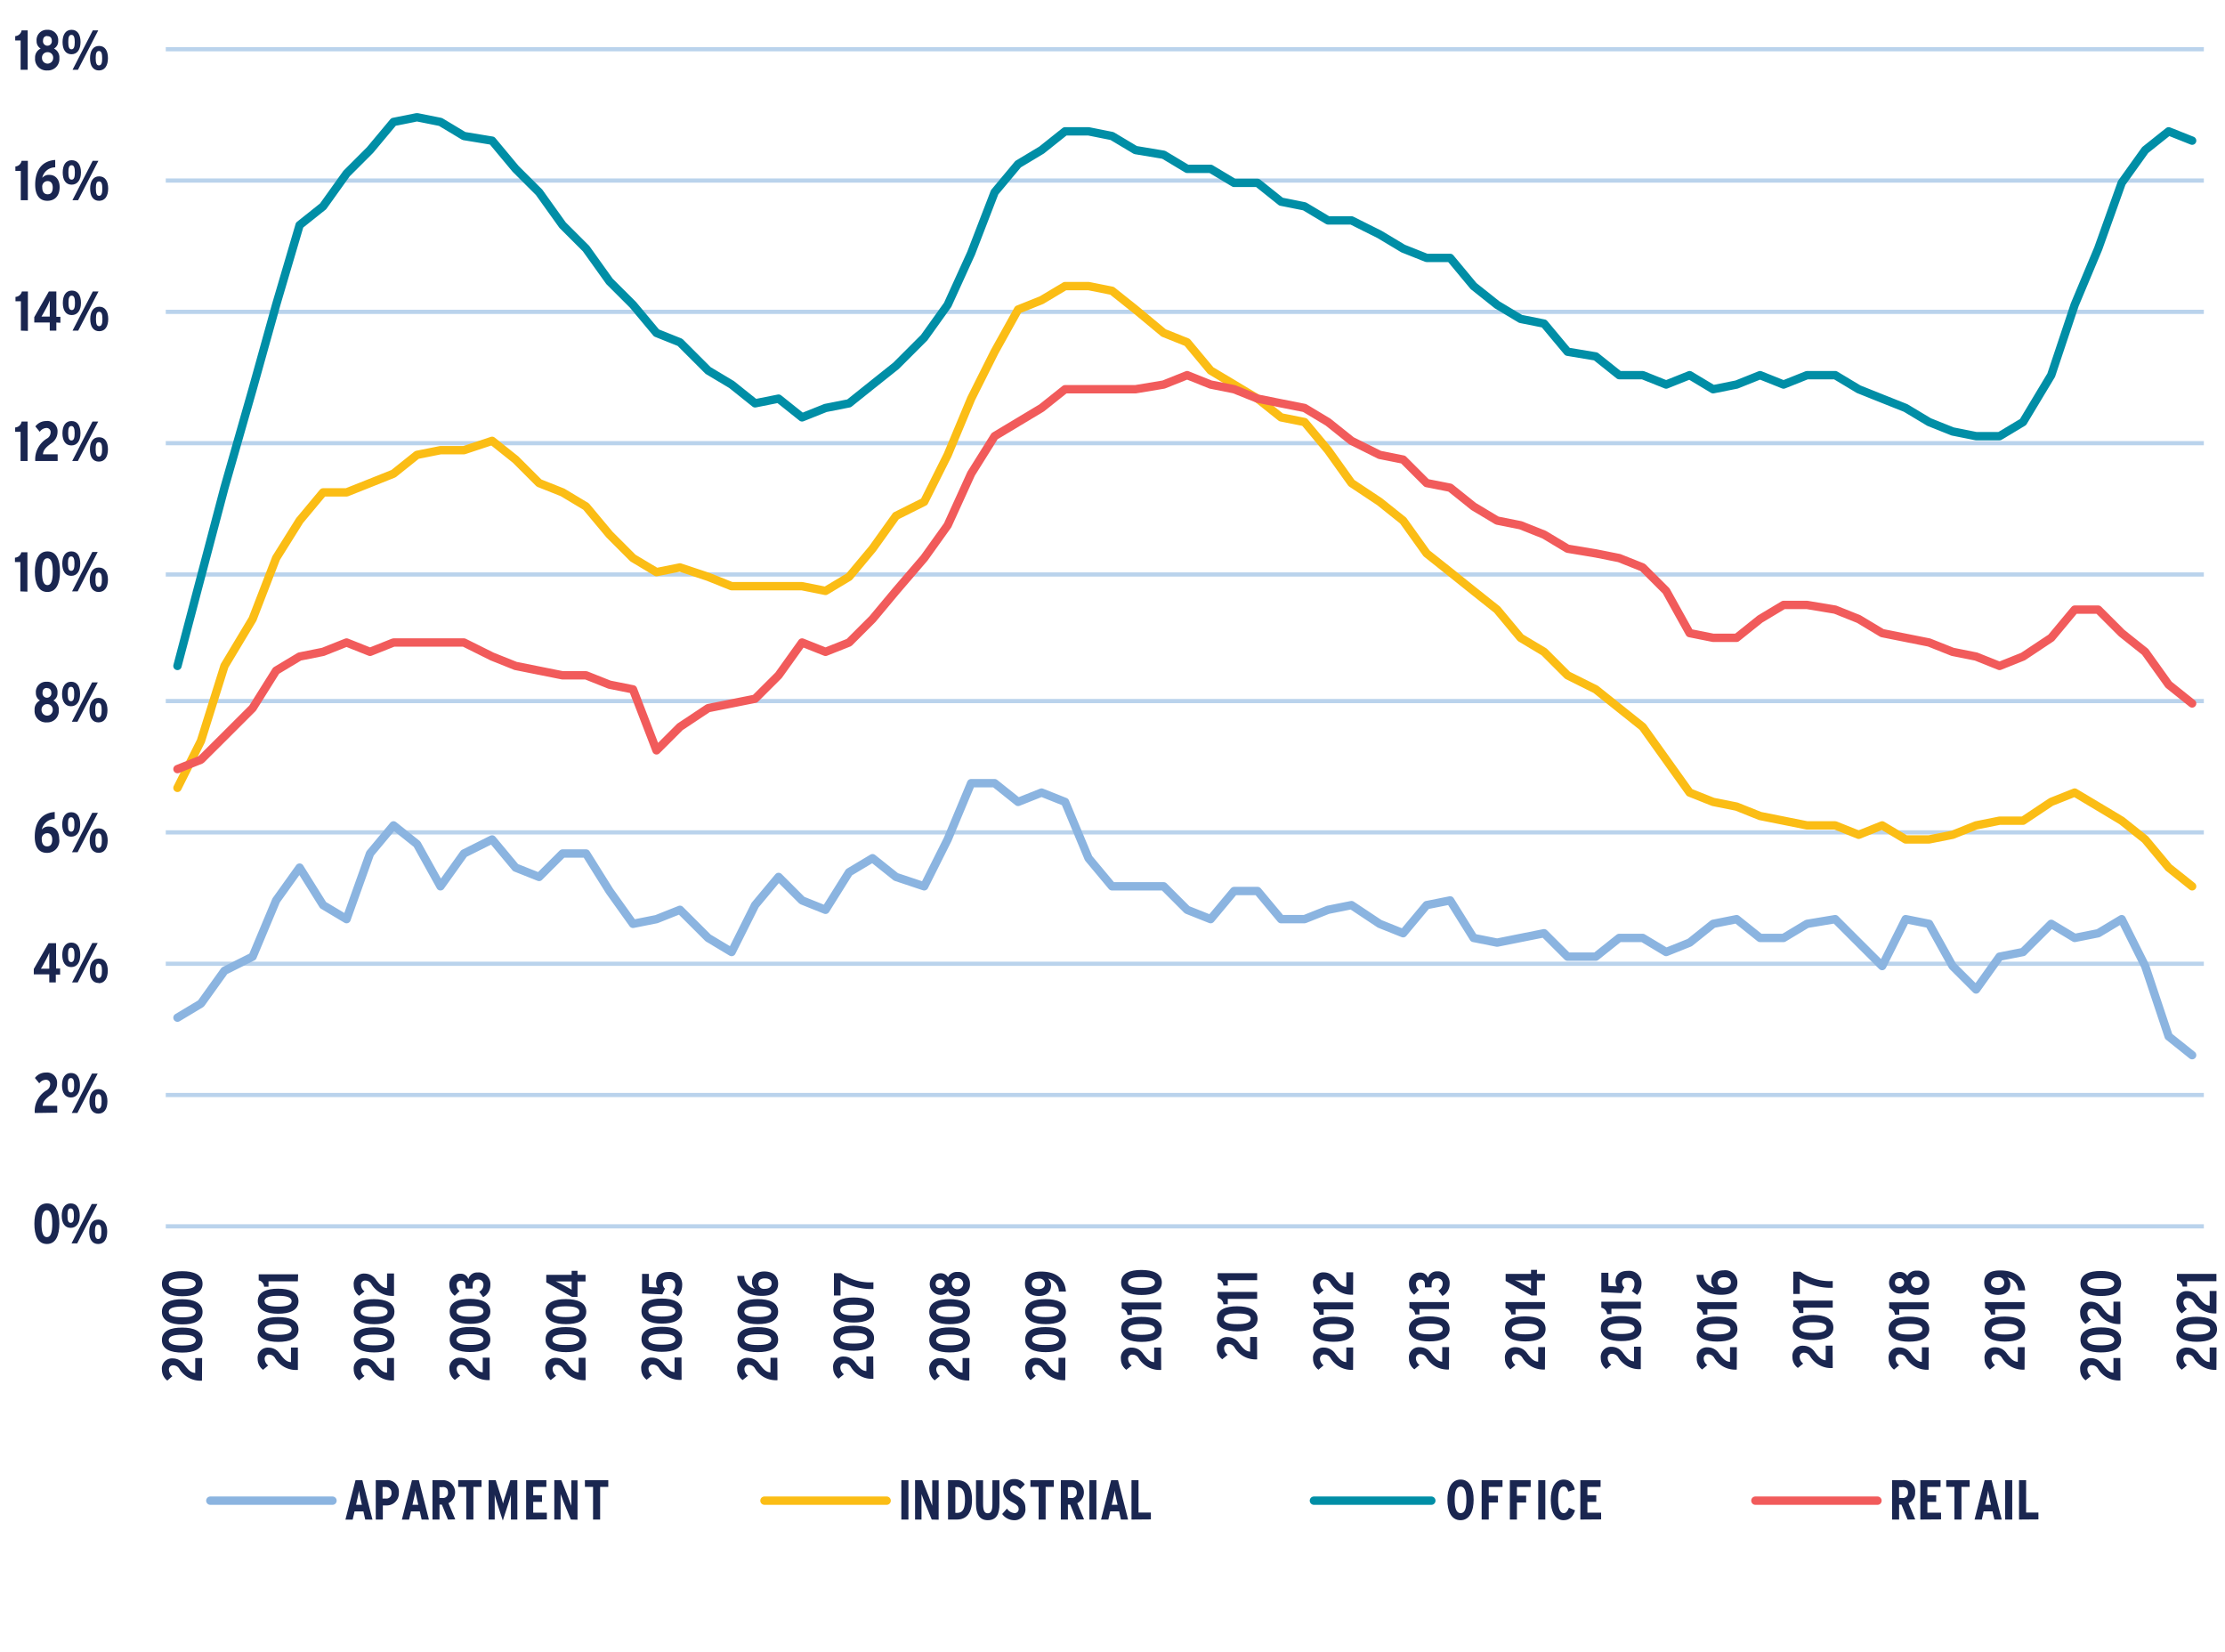 <?xml version="1.0" encoding="UTF-8"?>
<svg xmlns="http://www.w3.org/2000/svg" xmlns:xlink="http://www.w3.org/1999/xlink" id="Layer_1" data-name="Layer 1" viewBox="0 0 412.24 306">
  <defs>
    <style>.cls-1,.cls-10,.cls-2,.cls-3,.cls-5,.cls-7,.cls-8,.cls-9{fill:none;}.cls-1{clip-rule:evenodd;}.cls-2{fill-rule:evenodd;}.cls-4{clip-path:url(#clip-path);}.cls-5{stroke:#bad3ec;stroke-width:0.78px;}.cls-10,.cls-5,.cls-7,.cls-8,.cls-9{stroke-linejoin:round;}.cls-6{clip-path:url(#clip-path-3);}.cls-7{stroke:#8bb4e0;}.cls-10,.cls-7,.cls-8,.cls-9{stroke-linecap:round;stroke-width:1.55px;}.cls-8{stroke:#fbbd15;}.cls-9{stroke:#008ea6;}.cls-10{stroke:#f15b5b;}.cls-11{clip-path:url(#clip-path-8);}.cls-12{fill:#1a2650;}.cls-13{clip-path:url(#clip-path-27);}.cls-14{clip-path:url(#clip-path-28);}.cls-15{clip-path:url(#clip-path-29);}.cls-16{clip-path:url(#clip-path-30);}.cls-17{clip-path:url(#clip-path-31);}.cls-18{clip-path:url(#clip-path-32);}.cls-19{clip-path:url(#clip-path-33);}.cls-20{clip-path:url(#clip-path-34);}.cls-21{clip-path:url(#clip-path-35);}.cls-22{clip-path:url(#clip-path-36);}.cls-23{clip-path:url(#clip-path-37);}.cls-24{clip-path:url(#clip-path-38);}.cls-25{clip-path:url(#clip-path-39);}.cls-26{clip-path:url(#clip-path-40);}.cls-27{clip-path:url(#clip-path-41);}.cls-28{clip-path:url(#clip-path-42);}.cls-29{clip-path:url(#clip-path-43);}.cls-30{clip-path:url(#clip-path-44);}.cls-31{clip-path:url(#clip-path-45);}.cls-32{clip-path:url(#clip-path-46);}.cls-33{clip-path:url(#clip-path-47);}.cls-34{clip-path:url(#clip-path-48);}.cls-35{clip-path:url(#clip-path-49);}.cls-36{clip-path:url(#clip-path-50);}.cls-37{clip-path:url(#clip-path-51);}.cls-38{clip-path:url(#clip-path-52);}.cls-39{clip-path:url(#clip-path-53);}.cls-40{clip-path:url(#clip-path-54);}.cls-41{clip-path:url(#clip-path-55);}.cls-42{clip-path:url(#clip-path-56);}.cls-43{clip-path:url(#clip-path-57);}.cls-44{clip-path:url(#clip-path-58);}.cls-45{clip-path:url(#clip-path-59);}.cls-46{clip-path:url(#clip-path-60);}.cls-47{clip-path:url(#clip-path-61);}.cls-48{clip-path:url(#clip-path-62);}.cls-49{clip-path:url(#clip-path-63);}.cls-50{clip-path:url(#clip-path-64);}.cls-51{clip-path:url(#clip-path-65);}.cls-52{clip-path:url(#clip-path-66);}.cls-53{clip-path:url(#clip-path-67);}.cls-54{clip-path:url(#clip-path-68);}.cls-55{clip-path:url(#clip-path-69);}.cls-56{clip-path:url(#clip-path-70);}</style>
    <clipPath id="clip-path">
      <polygon class="cls-1" points="0.69 296.26 412.24 296.26 412.24 0 0.69 0 0.69 296.26 0.69 296.26"></polygon>
    </clipPath>
    <clipPath id="clip-path-3">
      <polygon class="cls-1" points="30.27 227.62 408.76 227.62 408.76 8.69 30.27 8.69 30.27 227.62 30.27 227.62"></polygon>
    </clipPath>
    <clipPath id="clip-path-8">
      <rect class="cls-3" x="0.69" width="411.55" height="296.26"></rect>
    </clipPath>
    <clipPath id="clip-path-27">
      <polygon class="cls-1" points="25.92 296.26 40.72 296.26 40.72 168.55 25.92 168.55 25.92 296.26 25.92 296.26"></polygon>
    </clipPath>
    <clipPath id="clip-path-28">
      <rect class="cls-3" x="25.92" y="168.55" width="14.79" height="127.71"></rect>
    </clipPath>
    <clipPath id="clip-path-29">
      <polygon class="cls-1" points="43.33 296.26 58.12 296.26 58.12 174.63 43.33 174.63 43.33 296.26 43.33 296.26"></polygon>
    </clipPath>
    <clipPath id="clip-path-30">
      <rect class="cls-3" x="43.32" y="174.63" width="14.79" height="121.63"></rect>
    </clipPath>
    <clipPath id="clip-path-31">
      <polygon class="cls-1" points="61.6 296.26 76.39 296.26 76.39 168.55 61.6 168.55 61.6 296.26 61.6 296.26"></polygon>
    </clipPath>
    <clipPath id="clip-path-32">
      <rect class="cls-3" x="61.6" y="168.55" width="14.79" height="127.71"></rect>
    </clipPath>
    <clipPath id="clip-path-33">
      <polygon class="cls-1" points="79 296.26 93.79 296.26 93.79 168.55 79 168.55 79 296.26 79 296.26"></polygon>
    </clipPath>
    <clipPath id="clip-path-34">
      <rect class="cls-3" x="79" y="168.55" width="14.79" height="127.71"></rect>
    </clipPath>
    <clipPath id="clip-path-35">
      <polygon class="cls-1" points="96.4 296.26 111.19 296.26 111.19 168.55 96.4 168.55 96.4 296.26 96.4 296.26"></polygon>
    </clipPath>
    <clipPath id="clip-path-36">
      <rect class="cls-3" x="96.4" y="168.55" width="14.79" height="127.71"></rect>
    </clipPath>
    <clipPath id="clip-path-37">
      <polygon class="cls-1" points="114.67 296.26 129.46 296.26 129.46 169.41 114.67 169.41 114.67 296.26 114.67 296.26"></polygon>
    </clipPath>
    <clipPath id="clip-path-38">
      <rect class="cls-3" x="114.67" y="169.41" width="14.79" height="126.84"></rect>
    </clipPath>
    <clipPath id="clip-path-39">
      <polygon class="cls-1" points="132.07 296.26 146.86 296.26 146.86 168.55 132.07 168.55 132.07 296.26 132.07 296.26"></polygon>
    </clipPath>
    <clipPath id="clip-path-40">
      <rect class="cls-3" x="132.07" y="168.55" width="14.79" height="127.71"></rect>
    </clipPath>
    <clipPath id="clip-path-41">
      <polygon class="cls-1" points="150.34 296.26 165.14 296.26 165.14 170.28 150.34 170.28 150.34 296.26 150.34 296.26"></polygon>
    </clipPath>
    <clipPath id="clip-path-42">
      <rect class="cls-3" x="150.34" y="170.28" width="14.79" height="125.97"></rect>
    </clipPath>
    <clipPath id="clip-path-43">
      <polygon class="cls-1" points="167.75 296.26 182.54 296.26 182.54 168.55 167.75 168.55 167.75 296.26 167.75 296.26"></polygon>
    </clipPath>
    <clipPath id="clip-path-44">
      <rect class="cls-3" x="167.75" y="168.55" width="14.79" height="127.71"></rect>
    </clipPath>
    <clipPath id="clip-path-45">
      <polygon class="cls-1" points="186.02 296.26 200.81 296.26 200.81 168.55 186.02 168.55 186.02 296.26 186.02 296.26"></polygon>
    </clipPath>
    <clipPath id="clip-path-46">
      <rect class="cls-3" x="186.02" y="168.55" width="14.79" height="127.71"></rect>
    </clipPath>
    <clipPath id="clip-path-47">
      <polygon class="cls-1" points="203.42 296.26 218.21 296.26 218.21 174.63 203.42 174.63 203.42 296.26 203.42 296.26"></polygon>
    </clipPath>
    <clipPath id="clip-path-48">
      <rect class="cls-3" x="203.42" y="174.63" width="14.79" height="121.63"></rect>
    </clipPath>
    <clipPath id="clip-path-49">
      <polygon class="cls-1" points="220.82 296.26 235.61 296.26 235.61 181.58 220.82 181.58 220.82 296.26 220.82 296.26"></polygon>
    </clipPath>
    <clipPath id="clip-path-50">
      <rect class="cls-3" x="220.82" y="181.58" width="14.79" height="114.68"></rect>
    </clipPath>
    <clipPath id="clip-path-51">
      <polygon class="cls-1" points="239.09 296.26 253.88 296.26 253.88 175.5 239.09 175.5 239.09 296.26 239.09 296.26"></polygon>
    </clipPath>
    <clipPath id="clip-path-52">
      <rect class="cls-3" x="239.09" y="175.5" width="14.79" height="120.76"></rect>
    </clipPath>
    <clipPath id="clip-path-53">
      <polygon class="cls-1" points="256.49 296.26 271.29 296.26 271.29 175.5 256.49 175.5 256.49 296.26 256.49 296.26"></polygon>
    </clipPath>
    <clipPath id="clip-path-54">
      <rect class="cls-3" x="256.49" y="175.5" width="14.79" height="120.76"></rect>
    </clipPath>
    <clipPath id="clip-path-55">
      <polygon class="cls-1" points="274.76 296.26 289.56 296.26 289.56 175.5 274.76 175.5 274.76 296.26 274.76 296.26"></polygon>
    </clipPath>
    <clipPath id="clip-path-56">
      <rect class="cls-3" x="274.77" y="175.5" width="14.79" height="120.76"></rect>
    </clipPath>
    <clipPath id="clip-path-57">
      <polygon class="cls-1" points="292.17 296.26 306.96 296.26 306.96 175.5 292.17 175.5 292.17 296.26 292.17 296.26"></polygon>
    </clipPath>
    <clipPath id="clip-path-58">
      <rect class="cls-3" x="292.17" y="175.5" width="14.79" height="120.76"></rect>
    </clipPath>
    <clipPath id="clip-path-59">
      <polygon class="cls-1" points="310.44 296.26 325.23 296.26 325.23 175.5 310.44 175.5 310.44 296.26 310.44 296.26"></polygon>
    </clipPath>
    <clipPath id="clip-path-60">
      <rect class="cls-3" x="310.44" y="175.5" width="14.79" height="120.76"></rect>
    </clipPath>
    <clipPath id="clip-path-61">
      <polygon class="cls-1" points="327.84 296.26 342.63 296.26 342.63 177.23 327.84 177.23 327.84 296.26 327.84 296.26"></polygon>
    </clipPath>
    <clipPath id="clip-path-62">
      <rect class="cls-3" x="327.84" y="177.23" width="14.79" height="119.02"></rect>
    </clipPath>
    <clipPath id="clip-path-63">
      <polygon class="cls-1" points="345.24 296.26 360.03 296.26 360.03 175.5 345.24 175.5 345.24 296.26 345.24 296.26"></polygon>
    </clipPath>
    <clipPath id="clip-path-64">
      <rect class="cls-3" x="345.24" y="175.5" width="14.79" height="120.76"></rect>
    </clipPath>
    <clipPath id="clip-path-65">
      <polygon class="cls-1" points="363.51 296.26 378.3 296.26 378.3 175.5 363.51 175.5 363.51 296.26 363.51 296.26"></polygon>
    </clipPath>
    <clipPath id="clip-path-66">
      <rect class="cls-3" x="363.51" y="175.5" width="14.79" height="120.76"></rect>
    </clipPath>
    <clipPath id="clip-path-67">
      <polygon class="cls-1" points="380.91 296.26 395.71 296.26 395.71 168.55 380.91 168.55 380.91 296.26 380.91 296.26"></polygon>
    </clipPath>
    <clipPath id="clip-path-68">
      <rect class="cls-3" x="380.91" y="168.55" width="14.79" height="127.71"></rect>
    </clipPath>
    <clipPath id="clip-path-69">
      <polygon class="cls-1" points="399.19 296.26 412.24 296.26 412.24 175.5 399.19 175.5 399.19 296.26 399.19 296.26"></polygon>
    </clipPath>
    <clipPath id="clip-path-70">
      <rect class="cls-3" x="399.19" y="175.5" width="13.05" height="120.76"></rect>
    </clipPath>
  </defs>
  <g class="cls-4">
    <path class="cls-5" d="M30.71,202.86H408.32M30.71,178.54H408.32M30.71,154.21H408.32M30.71,129.88H408.32M30.71,106.43H408.32M30.71,82.1H408.32M30.71,57.77H408.32M30.71,33.45H408.32M30.71,9.12H408.32"></path>
  </g>
  <g class="cls-4">
    <line class="cls-5" x1="30.71" y1="227.19" x2="408.32" y2="227.19"></line>
  </g>
  <g class="cls-6">
    <polyline class="cls-7" points="32.88 188.53 37.23 185.92 41.59 179.84 46.8 177.23 51.16 166.81 55.51 160.73 59.86 167.68 64.21 170.28 68.56 158.12 72.91 152.91 77.26 156.38 81.61 164.2 85.96 158.12 91.18 155.51 95.53 160.73 99.88 162.46 104.23 158.12 108.58 158.12 112.93 165.07 117.28 171.15 121.63 170.28 125.98 168.55 131.2 173.76 135.55 176.37 139.9 167.68 144.25 162.46 148.6 166.81 152.95 168.55 157.31 161.59 161.66 158.99 166.01 162.46 171.23 164.2 175.58 155.51 179.93 145.09 184.28 145.09 188.63 148.56 192.98 146.83 197.33 148.56 201.68 158.99 206.03 164.2 210.38 164.2 215.6 164.2 219.95 168.55 224.3 170.28 228.65 165.07 233 165.07 237.35 170.28 241.7 170.28 246.05 168.55 250.4 167.68 255.62 171.15 259.97 172.89 264.32 167.68 268.68 166.81 273.02 173.76 277.38 174.63 281.73 173.76 286.08 172.89 290.43 177.23 295.65 177.23 300 173.76 304.35 173.76 308.7 176.37 313.05 174.63 317.4 171.15 321.75 170.28 326.1 173.76 330.45 173.76 334.8 171.15 340.02 170.28 344.37 174.63 348.72 178.97 353.07 170.28 357.42 171.15 361.77 178.97 366.12 183.31 370.47 177.23 374.82 176.37 380.04 171.15 384.39 173.76 388.75 172.89 393.1 170.28 397.45 178.97 401.8 192 406.15 195.48"></polyline>
  </g>
  <g class="cls-6">
    <polyline class="cls-8" points="32.88 145.96 37.23 137.27 41.59 123.37 46.8 114.68 51.16 103.39 55.51 96.44 59.86 91.22 64.21 91.22 68.56 89.49 72.91 87.75 77.26 84.27 81.61 83.4 85.96 83.4 91.18 81.67 95.53 85.14 99.88 89.49 104.23 91.22 108.58 93.83 112.93 99.04 117.28 103.39 121.63 105.99 125.98 105.12 131.2 106.86 135.55 108.6 139.9 108.6 144.25 108.6 148.6 108.6 152.95 109.47 157.31 106.86 161.66 101.65 166.01 95.57 171.23 92.96 175.58 84.27 179.93 73.85 184.28 65.16 188.63 57.34 192.98 55.6 197.33 53 201.68 53 206.03 53.87 210.38 57.34 215.6 61.68 219.95 63.42 224.3 68.64 228.65 71.24 233 73.85 237.35 77.32 241.7 78.19 246.05 83.4 250.4 89.49 255.62 92.96 259.97 96.44 264.32 102.52 268.68 105.99 273.02 109.47 277.38 112.94 281.73 118.16 286.08 120.76 290.43 125.11 295.65 127.71 300 131.19 304.35 134.66 308.7 140.74 313.05 146.83 317.4 148.56 321.75 149.43 326.1 151.17 330.45 152.04 334.8 152.91 340.02 152.91 344.37 154.65 348.72 152.91 353.07 155.51 357.42 155.51 361.77 154.65 366.12 152.91 370.47 152.04 374.82 152.04 380.04 148.56 384.39 146.83 388.75 149.43 393.1 152.04 397.45 155.51 401.8 160.73 406.15 164.2"></polyline>
  </g>
  <g class="cls-6">
    <polyline class="cls-9" points="32.88 123.37 37.23 106.86 41.59 90.35 46.8 72.11 51.16 56.47 55.51 41.7 59.86 38.23 64.21 32.15 68.56 27.8 72.91 22.59 77.26 21.72 81.61 22.59 85.96 25.2 91.18 26.06 95.53 31.28 99.88 35.62 104.23 41.7 108.58 46.05 112.93 52.13 117.28 56.47 121.63 61.68 125.98 63.42 131.2 68.64 135.55 71.24 139.9 74.72 144.25 73.85 148.6 77.32 152.95 75.58 157.31 74.72 161.66 71.24 166.01 67.77 171.23 62.55 175.58 56.47 179.93 46.91 184.28 35.62 188.63 30.41 192.98 27.8 197.33 24.33 201.68 24.33 206.03 25.2 210.38 27.8 215.6 28.67 219.95 31.28 224.3 31.28 228.65 33.88 233 33.88 237.35 37.36 241.7 38.23 246.05 40.83 250.4 40.83 255.62 43.44 259.97 46.05 264.32 47.78 268.68 47.78 273.02 53 277.38 56.47 281.73 59.08 286.08 59.95 290.43 65.16 295.65 66.03 300 69.5 304.35 69.5 308.7 71.24 313.05 69.5 317.4 72.11 321.75 71.24 326.1 69.5 330.45 71.24 334.8 69.5 340.02 69.5 344.37 72.11 348.72 73.85 353.07 75.58 357.42 78.19 361.77 79.93 366.12 80.8 370.47 80.8 374.82 78.19 380.04 69.5 384.39 56.47 388.75 46.05 393.1 33.88 397.45 27.8 401.8 24.33 406.15 26.06"></polyline>
  </g>
  <g class="cls-6">
    <polyline class="cls-10" points="32.88 142.48 37.23 140.74 41.59 136.4 46.8 131.19 51.16 124.24 55.51 121.63 59.86 120.76 64.21 119.03 68.56 120.76 72.91 119.03 77.26 119.03 81.61 119.03 85.96 119.03 91.18 121.63 95.53 123.37 99.88 124.24 104.23 125.11 108.58 125.11 112.93 126.84 117.28 127.71 121.63 139.01 125.98 134.66 131.2 131.19 135.55 130.32 139.9 129.45 144.25 125.11 148.6 119.03 152.95 120.76 157.31 119.03 161.66 114.68 166.01 109.47 171.23 103.39 175.58 97.31 179.93 87.75 184.28 80.8 188.63 78.19 192.98 75.58 197.33 72.11 201.68 72.11 206.03 72.11 210.38 72.11 215.6 71.24 219.95 69.5 224.3 71.24 228.65 72.11 233 73.85 237.35 74.72 241.7 75.58 246.05 78.19 250.4 81.67 255.62 84.27 259.97 85.14 264.32 89.49 268.68 90.35 273.02 93.83 277.38 96.44 281.73 97.31 286.08 99.04 290.43 101.65 295.65 102.52 300 103.39 304.35 105.12 308.7 109.47 313.05 117.29 317.4 118.16 321.75 118.16 326.1 114.68 330.45 112.07 334.8 112.07 340.02 112.94 344.37 114.68 348.72 117.29 353.07 118.16 357.42 119.03 361.77 120.76 366.12 121.63 370.47 123.37 374.82 121.63 380.04 118.16 384.39 112.94 388.75 112.94 393.1 117.29 397.45 120.76 401.8 126.84 406.15 130.32"></polyline>
  </g>
  <g class="cls-4">
    <g class="cls-11">
      <path class="cls-12" d="M8.69,230.46c-1.7,0-2.32-1.65-2.32-3.75s.64-3.77,2.34-3.77S11,224.59,11,226.69,10.38,230.46,8.69,230.46Zm0-6.25c-.7,0-1,.83-1,2.48s.3,2.5,1,2.5,1-.83,1-2.48S9.39,224.21,8.69,224.21Z"></path>
      <path class="cls-12" d="M13.09,227.47c-1.07,0-1.65-.86-1.65-2.25s.58-2.28,1.67-2.28,1.67.87,1.67,2.26S14.18,227.47,13.09,227.47Zm0-3.6c-.47,0-.59.46-.59,1.33s.14,1.34.6,1.34.6-.53.6-1.32S13.57,223.87,13.1,223.87Zm1.21,6.48H13.25l3.75-7.3h1.05Zm3.88.11c-1.08,0-1.65-.86-1.65-2.25s.57-2.28,1.67-2.28,1.66.87,1.66,2.26S19.28,230.46,18.19,230.46Zm0-3.59c-.47,0-.59.46-.59,1.32s.13,1.35.6,1.35.6-.54.6-1.33S18.67,226.87,18.2,226.87Z"></path>
    </g>
  </g>
  <g class="cls-4">
    <g class="cls-11">
      <path class="cls-12" d="M6.44,206.19A4.53,4.53,0,0,1,8.6,202a1.28,1.28,0,0,0,.69-1.1.76.76,0,0,0-.84-.86,1.55,1.55,0,0,0-1.17.66l-.81-1a2.49,2.49,0,0,1,2-1,1.88,1.88,0,0,1,2.11,2,2.55,2.55,0,0,1-1.2,2.16c-1,.74-1.44,1.23-1.49,2h2.71v1.27Z"></path>
      <path class="cls-12" d="M13.14,203.32c-1.08,0-1.65-.87-1.65-2.26s.57-2.28,1.67-2.28,1.66.88,1.66,2.26S14.22,203.32,13.14,203.32Zm0-3.6c-.47,0-.6.46-.6,1.32s.14,1.35.61,1.35.59-.53.59-1.33S13.62,199.72,13.15,199.72Zm1.2,6.47H13.29l3.75-7.3H18.1Zm3.88.12c-1.07,0-1.65-.87-1.65-2.25s.58-2.29,1.67-2.29,1.66.88,1.66,2.27S19.32,206.31,18.23,206.31Zm0-3.6c-.47,0-.59.46-.59,1.33s.13,1.34.6,1.34.6-.53.6-1.32S18.71,202.71,18.24,202.71Z"></path>
    </g>
  </g>
  <g class="cls-4">
    <g class="cls-11">
      <path class="cls-12" d="M10.34,180.55V182H9.13v-1.49H6.26v-1L9,174.74h1.39v4.69h.75v1.12Zm-1.69-3-.58,1.07c-.14.28-.35.62-.49.84H9.13v-1.76c0-.53,0-.87,0-1.22A7.5,7.5,0,0,1,8.65,177.53Z"></path>
      <path class="cls-12" d="M13.19,179.16c-1.08,0-1.65-.87-1.65-2.25s.57-2.29,1.67-2.29,1.66.88,1.66,2.27S14.28,179.16,13.19,179.16Zm0-3.6c-.47,0-.59.46-.59,1.33s.13,1.34.6,1.34.6-.53.6-1.32S13.67,175.56,13.2,175.56ZM14.4,182H13.35l3.75-7.3h1Zm3.89.11c-1.08,0-1.65-.86-1.65-2.25s.57-2.28,1.67-2.28,1.66.87,1.66,2.26S19.37,182.15,18.29,182.15Zm0-3.6c-.47,0-.6.46-.6,1.33s.14,1.34.61,1.34.59-.53.59-1.32S18.77,178.55,18.3,178.55Z"></path>
    </g>
  </g>
  <g class="cls-4">
    <g class="cls-11">
      <path class="cls-12" d="M8.68,158c-1.28,0-2.24-.85-2.24-3,0-2.49,1.1-4.37,3.7-4.57v1.3a2.45,2.45,0,0,0-2.4,1.95,1.6,1.6,0,0,1,1.36-.55c1,0,1.87.77,1.87,2.27A2.24,2.24,0,0,1,8.68,158Zm.06-3.64a1,1,0,0,0-1,1.14c0,.7.27,1.3,1,1.3s.94-.59.94-1.27S9.38,154.35,8.74,154.35Z"></path>
      <path class="cls-12" d="M13.18,155c-1.07,0-1.65-.86-1.65-2.25s.58-2.28,1.67-2.28,1.66.87,1.66,2.26S14.27,155,13.18,155Zm0-3.59c-.47,0-.59.45-.59,1.32s.13,1.34.6,1.34.6-.53.6-1.32S13.66,151.41,13.19,151.41Zm1.2,6.47H13.34l3.75-7.3h1.05Zm3.89.11c-1.08,0-1.65-.86-1.65-2.25s.57-2.28,1.67-2.28,1.66.88,1.66,2.26S19.36,158,18.28,158Zm0-3.59c-.47,0-.6.46-.6,1.32s.14,1.35.61,1.35.59-.54.59-1.33S18.76,154.4,18.29,154.4Z"></path>
    </g>
  </g>
  <g class="cls-4">
    <g class="cls-11">
      <path class="cls-12" d="M8.7,133.83a2.12,2.12,0,0,1-2.29-2.29,1.82,1.82,0,0,1,1-1.77,1.55,1.55,0,0,1-.76-1.38,1.9,1.9,0,0,1,2-2.09,1.9,1.9,0,0,1,2,2.09,1.52,1.52,0,0,1-.76,1.38,1.82,1.82,0,0,1,1,1.77A2.11,2.11,0,0,1,8.7,133.83Zm0-3.38a1,1,0,0,0-1,1.09,1,1,0,1,0,2.07,0A1,1,0,0,0,8.7,130.45Zm0-3c-.61,0-.82.41-.82.9a.82.82,0,1,0,1.63,0C9.51,127.89,9.3,127.48,8.7,127.48Z"></path>
      <path class="cls-12" d="M13.15,130.84c-1.07,0-1.65-.87-1.65-2.25s.58-2.29,1.68-2.29,1.66.88,1.66,2.26S14.24,130.84,13.15,130.84Zm0-3.6c-.47,0-.6.46-.6,1.32s.14,1.35.61,1.35.59-.53.59-1.32S13.64,127.24,13.17,127.24Zm1.2,6.47H13.31l3.75-7.29h1.06Zm3.88.12c-1.07,0-1.65-.87-1.65-2.25s.58-2.29,1.67-2.29,1.66.88,1.66,2.27S19.34,133.83,18.25,133.83Zm0-3.6c-.47,0-.59.46-.59,1.33s.13,1.34.6,1.34.6-.53.6-1.32S18.73,130.23,18.26,130.23Z"></path>
    </g>
  </g>
  <g class="cls-4">
    <g class="cls-11">
      <path class="cls-12" d="M3.77,109.56v-5.43h-1v-.82a1.27,1.27,0,0,0,1.18-1H5.08v7.3Z"></path>
      <path class="cls-12" d="M8.78,109.67c-1.7,0-2.32-1.65-2.32-3.75s.64-3.77,2.34-3.77,2.31,1.65,2.31,3.75S10.48,109.67,8.78,109.67Zm0-6.25c-.7,0-1,.83-1,2.48s.3,2.5,1,2.5,1-.83,1-2.48S9.48,103.42,8.78,103.42Z"></path>
      <path class="cls-12" d="M13.19,106.68c-1.08,0-1.65-.87-1.65-2.25s.57-2.28,1.67-2.28,1.66.87,1.66,2.26S14.28,106.68,13.19,106.68Zm0-3.6c-.47,0-.6.46-.6,1.33s.14,1.34.61,1.34.6-.53.6-1.32S13.67,103.08,13.2,103.08Zm1.2,6.48H13.35l3.75-7.3h1Zm3.89.11c-1.08,0-1.65-.86-1.65-2.25s.57-2.28,1.67-2.28S20,106,20,107.4,19.37,109.67,18.29,109.67Zm0-3.59c-.47,0-.6.45-.6,1.32s.14,1.34.61,1.34.59-.53.59-1.32S18.77,106.08,18.3,106.08Z"></path>
    </g>
  </g>
  <g class="cls-4">
    <g class="cls-11">
      <path class="cls-12" d="M3.81,85.4V80h-1v-.81A1.27,1.27,0,0,0,4,78.1H5.11v7.3Z"></path>
      <path class="cls-12" d="M6.53,85.4a4.5,4.5,0,0,1,2.15-4.15,1.29,1.29,0,0,0,.69-1.1.75.75,0,0,0-.83-.86A1.55,1.55,0,0,0,7.37,80l-.82-1a2.51,2.51,0,0,1,2-1,1.89,1.89,0,0,1,2.11,2,2.55,2.55,0,0,1-1.2,2.16c-1,.74-1.44,1.23-1.5,2h2.72V85.4Z"></path>
      <path class="cls-12" d="M13.22,82.52c-1.07,0-1.65-.86-1.65-2.25S12.15,78,13.25,78s1.66.87,1.66,2.26S14.31,82.52,13.22,82.52Zm0-3.59c-.46,0-.59.46-.59,1.32s.14,1.35.61,1.35.59-.54.59-1.33S13.7,78.93,13.23,78.93Zm1.21,6.47H13.38l3.75-7.3h1.06Zm3.88.12c-1.08,0-1.65-.87-1.65-2.26S17.24,81,18.34,81,20,81.86,20,83.24,19.41,85.52,18.32,85.52Zm0-3.6c-.47,0-.59.46-.59,1.32s.13,1.35.6,1.35.6-.53.6-1.33S18.8,81.92,18.33,81.92Z"></path>
    </g>
  </g>
  <g class="cls-4">
    <g class="cls-11">
      <path class="cls-12" d="M3.87,61.25V55.81h-1V55a1.27,1.27,0,0,0,1.18-1H5.17v7.3Z"></path>
      <path class="cls-12" d="M10.44,59.75v1.5H9.22v-1.5H6.35v-1L9.05,54h1.39v4.69h.75v1.11Zm-1.7-3L8.17,57.8c-.15.29-.36.63-.49.85H9.22V56.88c0-.53,0-.87,0-1.22A9.89,9.89,0,0,1,8.74,56.74Z"></path>
      <path class="cls-12" d="M13.29,58.37c-1.08,0-1.65-.87-1.65-2.25s.57-2.29,1.67-2.29S15,54.71,15,56.1,14.37,58.37,13.29,58.37Zm0-3.6c-.47,0-.6.46-.6,1.33s.14,1.34.61,1.34.59-.53.59-1.32S13.77,54.77,13.3,54.77Zm1.2,6.48H13.44L17.19,54h1.06Zm3.88.11c-1.07,0-1.65-.87-1.65-2.25s.58-2.29,1.67-2.29,1.66.88,1.66,2.27S19.47,61.36,18.38,61.36Zm0-3.6c-.47,0-.59.46-.59,1.33s.13,1.34.6,1.34.6-.53.6-1.32S18.86,57.76,18.39,57.76Z"></path>
    </g>
  </g>
  <g class="cls-4">
    <g class="cls-11">
      <path class="cls-12" d="M3.85,37.09V31.66h-1v-.82A1.27,1.27,0,0,0,4,29.79H5.16v7.3Z"></path>
      <path class="cls-12" d="M8.77,37.2c-1.29,0-2.25-.85-2.25-3,0-2.49,1.11-4.38,3.71-4.57V31a2.45,2.45,0,0,0-2.4,1.95,1.59,1.59,0,0,1,1.36-.55c1,0,1.86.77,1.86,2.27C11.05,36.31,10.13,37.2,8.77,37.2Zm.06-3.65a1,1,0,0,0-1,1.15c0,.7.27,1.29,1,1.29s.94-.58.94-1.26S9.47,33.55,8.83,33.55Z"></path>
      <path class="cls-12" d="M13.27,34.21c-1.08,0-1.65-.86-1.65-2.25s.57-2.28,1.67-2.28S15,30.55,15,31.94,14.35,34.21,13.27,34.21Zm0-3.6c-.47,0-.6.46-.6,1.33s.14,1.34.61,1.34.59-.53.59-1.32S13.75,30.61,13.28,30.61Zm1.2,6.48H13.42l3.75-7.3h1.06Zm3.88.11c-1.07,0-1.65-.86-1.65-2.25s.58-2.28,1.67-2.28,1.67.87,1.67,2.26S19.45,37.2,18.36,37.2Zm0-3.59c-.47,0-.59.45-.59,1.32s.14,1.35.6,1.35.6-.54.6-1.33S18.84,33.61,18.37,33.61Z"></path>
    </g>
  </g>
  <g class="cls-4">
    <g class="cls-11">
      <path class="cls-12" d="M3.82,12.93V7.5h-1V6.69A1.27,1.27,0,0,0,4,5.63H5.13v7.3Z"></path>
      <path class="cls-12" d="M8.78,13.05a2.12,2.12,0,0,1-2.28-2.3A1.8,1.8,0,0,1,7.54,9,1.54,1.54,0,0,1,6.78,7.6a1.9,1.9,0,0,1,2-2.08,1.9,1.9,0,0,1,2,2.08A1.53,1.53,0,0,1,10,9a1.8,1.8,0,0,1,1,1.76A2.12,2.12,0,0,1,8.78,13.05Zm0-3.38a1,1,0,0,0-1,1.08,1,1,0,1,0,2.07,0A1,1,0,0,0,8.78,9.67Zm0-3c-.6,0-.81.4-.81.89a.82.82,0,1,0,1.63,0C9.6,7.1,9.39,6.7,8.78,6.7Z"></path>
      <path class="cls-12" d="M13.24,10.05c-1.07,0-1.65-.86-1.65-2.25s.58-2.28,1.67-2.28,1.66.88,1.66,2.26S14.33,10.05,13.24,10.05Zm0-3.59c-.47,0-.59.46-.59,1.32s.13,1.35.6,1.35.6-.54.6-1.33S13.72,6.46,13.25,6.46Zm1.2,6.47h-1l3.75-7.3H18.2Zm3.89.12c-1.08,0-1.65-.87-1.65-2.25s.57-2.29,1.67-2.29S20,9.39,20,10.77,19.42,13.05,18.34,13.05Zm0-3.6c-.47,0-.6.46-.6,1.32s.14,1.35.61,1.35.59-.53.59-1.32S18.82,9.45,18.35,9.45Z"></path>
    </g>
  </g>
  <g class="cls-13">
    <g class="cls-14">
      <path class="cls-12" d="M37.42,255.78a4.53,4.53,0,0,1-4.16-2.15,1.31,1.31,0,0,0-1.11-.69.75.75,0,0,0-.85.83,1.57,1.57,0,0,0,.65,1.17l-.95.82a2.51,2.51,0,0,1-1-2,1.88,1.88,0,0,1,2-2.1,2.57,2.57,0,0,1,2.17,1.2c.74,1,1.23,1.43,2,1.49V251.6h1.28Z"></path>
      <path class="cls-12" d="M37.53,248.27c0,1.7-1.66,2.31-3.76,2.31S30,250,30,248.25s1.66-2.3,3.76-2.3S37.53,246.58,37.53,248.27Zm-6.27,0c0,.7.84,1,2.49,1s2.51-.3,2.51-1-.84-1-2.49-1S31.26,247.57,31.26,248.27Z"></path>
      <path class="cls-12" d="M37.53,243.05c0,1.7-1.66,2.31-3.76,2.31S30,244.73,30,243s1.66-2.31,3.76-2.31S37.53,241.36,37.53,243.05Zm-6.27,0c0,.69.84,1,2.49,1s2.51-.3,2.51-1-.84-1-2.49-1S31.26,242.35,31.26,243.05Z"></path>
      <path class="cls-12" d="M37.53,237.82c0,1.7-1.66,2.32-3.76,2.32S30,239.5,30,237.8s1.66-2.3,3.76-2.3S37.53,236.14,37.53,237.82Zm-6.27,0c0,.7.84,1,2.49,1s2.51-.31,2.51-1-.84-1-2.49-1S31.26,237.13,31.26,237.82Z"></path>
    </g>
  </g>
  <g class="cls-15">
    <g class="cls-16">
      <path class="cls-12" d="M55.19,253.79A4.52,4.52,0,0,1,51,251.65a1.28,1.28,0,0,0-1.11-.69.75.75,0,0,0-.85.83,1.57,1.57,0,0,0,.65,1.17l-.95.81a2.49,2.49,0,0,1-1-2,1.89,1.89,0,0,1,2-2.11,2.57,2.57,0,0,1,2.17,1.2c.74,1,1.23,1.44,2,1.49v-2.71h1.28Z"></path>
      <path class="cls-12" d="M55.3,246.29c0,1.7-1.66,2.31-3.76,2.31s-3.78-.63-3.78-2.33S49.42,244,51.52,244,55.3,244.6,55.3,246.29Zm-6.27,0c0,.7.84,1,2.49,1s2.51-.3,2.51-1-.84-1-2.49-1S49,245.59,49,246.29Z"></path>
      <path class="cls-12" d="M55.3,241.06c0,1.7-1.66,2.32-3.76,2.32s-3.78-.64-3.78-2.34,1.66-2.3,3.76-2.3S55.3,239.37,55.3,241.06Zm-6.27,0c0,.7.84,1,2.49,1s2.51-.3,2.51-1-.84-1-2.49-1S49,240.36,49,241.06Z"></path>
      <path class="cls-12" d="M55.19,237.37H49.75v1h-.82a1.25,1.25,0,0,0-1-1.17v-1.12h7.31Z"></path>
    </g>
  </g>
  <g class="cls-17">
    <g class="cls-18">
      <path class="cls-12" d="M73,255.74a4.5,4.5,0,0,1-4.15-2.15,1.29,1.29,0,0,0-1.11-.68.75.75,0,0,0-.85.83,1.58,1.58,0,0,0,.65,1.17l-1,.81a2.5,2.5,0,0,1-1-2,1.89,1.89,0,0,1,2-2.11,2.57,2.57,0,0,1,2.17,1.2c.74,1,1.23,1.44,2,1.49v-2.71H73Z"></path>
      <path class="cls-12" d="M73.08,248.24c0,1.69-1.66,2.31-3.76,2.31s-3.78-.64-3.78-2.34,1.66-2.3,3.76-2.3S73.08,246.55,73.08,248.24Zm-6.27,0c0,.69.84,1,2.49,1s2.51-.31,2.51-1-.84-1-2.49-1S66.81,247.54,66.81,248.24Z"></path>
      <path class="cls-12" d="M73.08,243c0,1.7-1.66,2.32-3.76,2.32s-3.78-.64-3.78-2.34,1.66-2.3,3.76-2.3S73.08,241.32,73.08,243Zm-6.27,0c0,.7.84,1,2.49,1s2.51-.3,2.51-1-.84-1-2.49-1S66.81,242.31,66.81,243Z"></path>
      <path class="cls-12" d="M73,240.07a4.52,4.52,0,0,1-4.15-2.14,1.28,1.28,0,0,0-1.11-.69.75.75,0,0,0-.85.83,1.57,1.57,0,0,0,.65,1.17l-1,.81a2.49,2.49,0,0,1-1-2,1.89,1.89,0,0,1,2-2.11,2.57,2.57,0,0,1,2.17,1.2c.74,1,1.23,1.44,2,1.49v-2.71H73Z"></path>
    </g>
  </g>
  <g class="cls-19">
    <g class="cls-20">
      <path class="cls-12" d="M90.73,255.67a4.5,4.5,0,0,1-4.15-2.15,1.29,1.29,0,0,0-1.11-.68.75.75,0,0,0-.85.83,1.58,1.58,0,0,0,.65,1.17l-1,.81a2.5,2.5,0,0,1-1-2,1.89,1.89,0,0,1,2-2.11,2.57,2.57,0,0,1,2.17,1.2c.74,1,1.23,1.44,2,1.49v-2.71h1.27Z"></path>
      <path class="cls-12" d="M90.85,248.17c0,1.69-1.66,2.31-3.76,2.31s-3.78-.64-3.78-2.34,1.66-2.3,3.76-2.3S90.85,246.48,90.85,248.17Zm-6.27,0c0,.69.84,1,2.49,1s2.51-.31,2.51-1-.84-1-2.49-1S84.58,247.47,84.58,248.17Z"></path>
      <path class="cls-12" d="M90.85,242.94c0,1.7-1.66,2.32-3.76,2.32s-3.78-.64-3.78-2.34,1.66-2.3,3.76-2.3S90.85,241.25,90.85,242.94Zm-6.27,0c0,.7.84,1,2.49,1s2.51-.3,2.51-1-.84-1-2.49-1S84.58,242.24,84.58,242.94Z"></path>
      <path class="cls-12" d="M90.85,238.05a2.48,2.48,0,0,1-1.34,2.25l-.73-1a1.43,1.43,0,0,0,.79-1.25.92.92,0,0,0-1-1c-.74,0-1,.49-1,1.17v.5H86.25v-.51c0-.61-.27-.95-.79-.95a.76.76,0,0,0-.85.85,1.41,1.41,0,0,0,.54,1.06l-.89.88a2.39,2.39,0,0,1-1-2,1.91,1.91,0,0,1,2-2.08,1.47,1.47,0,0,1,1.52,1,1.65,1.65,0,0,1,1.72-1.23A2.13,2.13,0,0,1,90.85,238.05Z"></path>
    </g>
  </g>
  <g class="cls-21">
    <g class="cls-22">
      <path class="cls-12" d="M108.5,255.69a4.5,4.5,0,0,1-4.15-2.15,1.31,1.31,0,0,0-1.11-.69.75.75,0,0,0-.85.84,1.58,1.58,0,0,0,.65,1.17l-1,.81a2.5,2.5,0,0,1-1-2,1.88,1.88,0,0,1,2-2.11,2.57,2.57,0,0,1,2.17,1.2c.74,1,1.23,1.44,2,1.49v-2.71h1.27Z"></path>
      <path class="cls-12" d="M108.62,248.18c0,1.7-1.66,2.32-3.76,2.32s-3.78-.64-3.78-2.34,1.66-2.3,3.76-2.3S108.62,246.49,108.62,248.18Zm-6.27,0c0,.7.84,1,2.49,1s2.51-.3,2.51-1-.84-1-2.49-1S102.35,247.48,102.35,248.18Z"></path>
      <path class="cls-12" d="M108.62,243c0,1.7-1.66,2.31-3.76,2.31s-3.78-.63-3.78-2.33,1.66-2.31,3.76-2.31S108.62,241.27,108.62,243Zm-6.27,0c0,.7.84,1,2.49,1s2.51-.3,2.51-1-.84-1-2.49-1S102.35,242.26,102.35,243Z"></path>
      <path class="cls-12" d="M107,236.18h1.49v1.21H107v2.87h-1l-4.79-2.69v-1.39h4.7v-.75H107Zm-3,1.69,1.07.58a8.92,8.92,0,0,1,.84.49c0-.21,0-.54,0-.86v-.69h-1.76c-.53,0-.87,0-1.22,0A8.77,8.77,0,0,1,104,237.87Z"></path>
    </g>
  </g>
  <g class="cls-23">
    <g class="cls-24">
      <path class="cls-12" d="M126.28,255.63a4.51,4.51,0,0,1-4.16-2.15,1.31,1.31,0,0,0-1.11-.69.75.75,0,0,0-.85.84,1.57,1.57,0,0,0,.65,1.16l-1,.82a2.51,2.51,0,0,1-1-2,1.88,1.88,0,0,1,2-2.1,2.57,2.57,0,0,1,2.17,1.2c.74,1,1.23,1.44,2,1.49v-2.71h1.28Z"></path>
      <path class="cls-12" d="M126.39,248.12c0,1.7-1.66,2.32-3.76,2.32s-3.78-.64-3.78-2.34,1.66-2.3,3.76-2.3S126.39,246.43,126.39,248.12Zm-6.27,0c0,.7.84,1,2.49,1s2.51-.3,2.51-1-.84-1-2.49-1S120.12,247.42,120.12,248.12Z"></path>
      <path class="cls-12" d="M126.39,242.9c0,1.7-1.66,2.31-3.76,2.31s-3.78-.63-3.78-2.33,1.66-2.31,3.76-2.31S126.39,241.21,126.39,242.9Zm-6.27,0c0,.7.84,1,2.49,1s2.51-.3,2.51-1-.84-1-2.49-1S120.12,242.2,120.12,242.9Z"></path>
      <path class="cls-12" d="M126.39,238.13a3,3,0,0,1-.79,2l-1-.73a2,2,0,0,0,.51-1.35c0-.75-.49-1.09-1.23-1.09s-1.08.32-1.08.85a1.29,1.29,0,0,0,.4.92l-.5,1.06-3.74-.17V236h1.27v2.44l1.6.09a1.73,1.73,0,0,1-.27-1c0-1.06.74-1.88,2.25-1.88A2.3,2.3,0,0,1,126.39,238.13Z"></path>
    </g>
  </g>
  <g class="cls-25">
    <g class="cls-26">
      <path class="cls-12" d="M144.05,255.69a4.5,4.5,0,0,1-4.15-2.15,1.31,1.31,0,0,0-1.11-.69.76.76,0,0,0-.86.84,1.6,1.6,0,0,0,.66,1.17l-1,.81a2.5,2.5,0,0,1-1-2,1.88,1.88,0,0,1,2-2.11,2.54,2.54,0,0,1,2.16,1.2c.75,1,1.24,1.44,2,1.49v-2.71h1.27Z"></path>
      <path class="cls-12" d="M144.17,248.18c0,1.7-1.66,2.32-3.76,2.32s-3.78-.64-3.78-2.34,1.66-2.3,3.76-2.3S144.17,246.49,144.17,248.18Zm-6.27,0c0,.7.84,1,2.49,1s2.5-.3,2.5-1-.83-1-2.48-1S137.9,247.48,137.9,248.18Z"></path>
      <path class="cls-12" d="M144.17,243c0,1.7-1.66,2.31-3.76,2.31s-3.78-.63-3.78-2.33,1.66-2.31,3.76-2.31S144.17,241.27,144.17,243Zm-6.27,0c0,.7.84,1,2.49,1s2.5-.3,2.5-1-.83-1-2.48-1S137.9,242.26,137.9,243Z"></path>
      <path class="cls-12" d="M144.17,237.83c0,1.28-.86,2.24-3,2.24-2.49,0-4.38-1.1-4.58-3.7h1.3a2.46,2.46,0,0,0,2,2.4,1.61,1.61,0,0,1-.56-1.36c0-1,.78-1.86,2.28-1.86C143.27,235.55,144.17,236.48,144.17,237.83Zm-3.66-.06a1,1,0,0,0,1.15,1c.7,0,1.3-.27,1.3-1s-.59-.94-1.27-.94S140.51,237.13,140.51,237.77Z"></path>
    </g>
  </g>
  <g class="cls-27">
    <g class="cls-28">
      <path class="cls-12" d="M161.82,255.43a4.52,4.52,0,0,1-4.15-2.15,1.31,1.31,0,0,0-1.11-.69.75.75,0,0,0-.86.83,1.58,1.58,0,0,0,.66,1.17l-1,.82a2.51,2.51,0,0,1-1-2,1.88,1.88,0,0,1,2-2.1,2.54,2.54,0,0,1,2.16,1.2c.75,1,1.24,1.44,2,1.49v-2.71h1.27Z"></path>
      <path class="cls-12" d="M161.94,247.92c0,1.7-1.66,2.32-3.76,2.32s-3.78-.64-3.78-2.34,1.66-2.3,3.76-2.3S161.94,246.23,161.94,247.92Zm-6.27,0c0,.7.84,1,2.49,1s2.5-.3,2.5-1-.83-1-2.48-1S155.67,247.22,155.67,247.92Z"></path>
      <path class="cls-12" d="M161.94,242.7c0,1.7-1.66,2.31-3.76,2.31s-3.78-.63-3.78-2.33,1.66-2.31,3.76-2.31S161.94,241,161.94,242.7Zm-6.27,0c0,.7.84,1,2.49,1s2.5-.3,2.5-1-.83-1-2.48-1S155.67,242,155.67,242.7Z"></path>
      <path class="cls-12" d="M161.82,237.55v1.25a10.66,10.66,0,0,1-6.09-1.63V240h-1.22v-4.13h1.31A9.23,9.23,0,0,0,161.82,237.55Z"></path>
    </g>
  </g>
  <g class="cls-29">
    <g class="cls-30">
      <path class="cls-12" d="M179.59,255.74a4.5,4.5,0,0,1-4.15-2.15,1.29,1.29,0,0,0-1.11-.68.75.75,0,0,0-.86.83,1.6,1.6,0,0,0,.66,1.17l-.95.81a2.5,2.5,0,0,1-1-2,1.89,1.89,0,0,1,2-2.11,2.54,2.54,0,0,1,2.16,1.2c.75,1,1.24,1.44,2,1.49v-2.71h1.27Z"></path>
      <path class="cls-12" d="M179.71,248.24c0,1.69-1.66,2.31-3.76,2.31s-3.78-.64-3.78-2.34,1.66-2.3,3.76-2.3S179.71,246.55,179.71,248.24Zm-6.27,0c0,.69.84,1,2.49,1s2.5-.31,2.5-1-.83-1-2.48-1S173.44,247.54,173.44,248.24Z"></path>
      <path class="cls-12" d="M179.71,243c0,1.7-1.66,2.32-3.76,2.32s-3.78-.64-3.78-2.34,1.66-2.3,3.76-2.3S179.71,241.32,179.71,243Zm-6.27,0c0,.7.84,1,2.49,1s2.5-.3,2.5-1-.83-1-2.48-1S173.44,242.31,173.44,243Z"></path>
      <path class="cls-12" d="M179.71,237.84a2.12,2.12,0,0,1-2.3,2.28,1.79,1.79,0,0,1-1.76-1,1.54,1.54,0,0,1-1.39.76,2,2,0,1,1,0-4,1.53,1.53,0,0,1,1.39.76,1.8,1.8,0,0,1,1.76-1A2.12,2.12,0,0,1,179.71,237.84Zm-6.36,0c0,.61.41.81.9.81a.81.81,0,1,0,0-1.62C173.76,237,173.35,237.24,173.35,237.84Zm3,0a1,1,0,0,0,1.08,1,1,1,0,1,0,0-2.06A1,1,0,0,0,176.33,237.84Z"></path>
    </g>
  </g>
  <g class="cls-31">
    <g class="cls-32">
      <path class="cls-12" d="M197.37,255.69a4.5,4.5,0,0,1-4.15-2.15,1.31,1.31,0,0,0-1.11-.69.76.76,0,0,0-.86.84,1.57,1.57,0,0,0,.66,1.17l-.95.81a2.47,2.47,0,0,1-1-2,1.88,1.88,0,0,1,2-2.11,2.55,2.55,0,0,1,2.16,1.2c.75,1,1.24,1.44,2,1.49v-2.71h1.27Z"></path>
      <path class="cls-12" d="M197.49,248.18c0,1.7-1.66,2.32-3.76,2.32s-3.78-.64-3.78-2.34,1.66-2.3,3.76-2.3S197.49,246.49,197.49,248.18Zm-6.27,0c0,.7.84,1,2.49,1s2.5-.3,2.5-1-.83-1-2.48-1S191.22,247.48,191.22,248.18Z"></path>
      <path class="cls-12" d="M197.49,243c0,1.7-1.66,2.31-3.76,2.31s-3.78-.63-3.78-2.33,1.66-2.31,3.76-2.31S197.49,241.27,197.49,243Zm-6.27,0c0,.7.84,1,2.49,1s2.5-.3,2.5-1-.83-1-2.48-1S191.22,242.26,191.22,243Z"></path>
      <path class="cls-12" d="M197.49,239.27h-1.31a2.45,2.45,0,0,0-2-2.4,1.6,1.6,0,0,1,.55,1.36c0,1-.77,1.86-2.27,1.86-1.66,0-2.56-.92-2.56-2.28s.85-2.24,3-2.24C195.4,235.57,197.29,236.67,197.49,239.27Zm-6.33-1.39c0,.64.58.94,1.26.94s1.18-.31,1.18-.95a1,1,0,0,0-1.15-1C191.75,236.84,191.16,237.11,191.16,237.88Z"></path>
    </g>
  </g>
  <g class="cls-33">
    <g class="cls-34">
      <path class="cls-12" d="M215.14,253.79a4.52,4.52,0,0,1-4.15-2.14,1.28,1.28,0,0,0-1.11-.69.75.75,0,0,0-.86.83,1.58,1.58,0,0,0,.66,1.17l-1,.81a2.49,2.49,0,0,1-1-2,1.89,1.89,0,0,1,2-2.11,2.54,2.54,0,0,1,2.16,1.2c.75,1,1.24,1.44,2,1.49v-2.71h1.27Z"></path>
      <path class="cls-12" d="M215.26,246.29c0,1.7-1.66,2.31-3.76,2.31s-3.78-.63-3.78-2.33,1.66-2.31,3.76-2.31S215.26,244.6,215.26,246.29Zm-6.27,0c0,.7.84,1,2.49,1s2.51-.3,2.51-1-.84-1-2.49-1S209,245.59,209,246.29Z"></path>
      <path class="cls-12" d="M215.14,242.6H209.7v1h-.81a1.26,1.26,0,0,0-1.06-1.18v-1.12h7.31Z"></path>
      <path class="cls-12" d="M215.26,237.59c0,1.7-1.66,2.32-3.76,2.32s-3.78-.64-3.78-2.34,1.66-2.3,3.76-2.3S215.26,235.9,215.26,237.59Zm-6.27,0c0,.7.84,1,2.49,1s2.51-.3,2.51-1-.84-1-2.49-1S209,236.89,209,237.59Z"></path>
    </g>
  </g>
  <g class="cls-35">
    <g class="cls-36">
      <path class="cls-12" d="M232.92,251.83a4.5,4.5,0,0,1-4.15-2.15,1.31,1.31,0,0,0-1.11-.69.76.76,0,0,0-.86.84,1.55,1.55,0,0,0,.66,1.16l-1,.82a2.48,2.48,0,0,1-1-2,1.88,1.88,0,0,1,2-2.1,2.55,2.55,0,0,1,2.16,1.2c.75,1,1.24,1.44,2,1.49v-2.71h1.27Z"></path>
      <path class="cls-12" d="M233,244.32c0,1.7-1.66,2.32-3.76,2.32s-3.78-.64-3.78-2.34,1.66-2.3,3.76-2.3S233,242.63,233,244.32Zm-6.27,0c0,.7.84,1,2.49,1s2.5-.3,2.5-1-.83-1-2.48-1S226.77,243.62,226.77,244.32Z"></path>
      <path class="cls-12" d="M232.92,240.63h-5.44v1h-.81a1.28,1.28,0,0,0-1.06-1.18v-1.11h7.31Z"></path>
      <path class="cls-12" d="M232.92,237.16h-5.44v1h-.81a1.28,1.28,0,0,0-1.06-1.18v-1.11h7.31Z"></path>
    </g>
  </g>
  <g class="cls-37">
    <g class="cls-38">
      <path class="cls-12" d="M250.69,253.77a4.52,4.52,0,0,1-4.15-2.15,1.31,1.31,0,0,0-1.11-.69.76.76,0,0,0-.86.84,1.55,1.55,0,0,0,.66,1.16l-.95.82a2.48,2.48,0,0,1-1-2,1.88,1.88,0,0,1,2-2.1,2.55,2.55,0,0,1,2.16,1.2c.75,1,1.24,1.44,2,1.49v-2.71h1.27Z"></path>
      <path class="cls-12" d="M250.81,246.26c0,1.7-1.66,2.32-3.76,2.32s-3.78-.64-3.78-2.34,1.66-2.3,3.76-2.3S250.81,244.57,250.81,246.26Zm-6.27,0c0,.7.84,1,2.49,1s2.5-.3,2.5-1-.83-1-2.48-1S244.54,245.56,244.54,246.26Z"></path>
      <path class="cls-12" d="M250.69,242.57h-5.44v1h-.81a1.28,1.28,0,0,0-1.06-1.18v-1.11h7.31Z"></path>
      <path class="cls-12" d="M250.69,239.85a4.5,4.5,0,0,1-4.15-2.15,1.31,1.31,0,0,0-1.11-.69.76.76,0,0,0-.86.84,1.57,1.57,0,0,0,.66,1.17l-.95.81a2.47,2.47,0,0,1-1-2,1.88,1.88,0,0,1,2-2.11,2.55,2.55,0,0,1,2.16,1.2c.75,1,1.24,1.44,2,1.49v-2.71h1.27Z"></path>
    </g>
  </g>
  <g class="cls-39">
    <g class="cls-40">
      <path class="cls-12" d="M268.46,253.71a4.54,4.54,0,0,1-4.15-2.15,1.31,1.31,0,0,0-1.11-.69.75.75,0,0,0-.86.83,1.55,1.55,0,0,0,.66,1.17l-.95.81a2.45,2.45,0,0,1-1-2,1.88,1.88,0,0,1,2-2.1,2.54,2.54,0,0,1,2.16,1.2c.75,1,1.24,1.43,2,1.49v-2.71h1.27Z"></path>
      <path class="cls-12" d="M268.58,246.2c0,1.7-1.66,2.31-3.76,2.31s-3.78-.63-3.78-2.33,1.66-2.31,3.76-2.31S268.58,244.51,268.58,246.2Zm-6.27,0c0,.7.84,1,2.49,1s2.5-.3,2.5-1-.83-1-2.48-1S262.31,245.5,262.31,246.2Z"></path>
      <path class="cls-12" d="M268.46,242.51H263v1h-.81a1.28,1.28,0,0,0-1.06-1.18v-1.11h7.31Z"></path>
      <path class="cls-12" d="M268.58,237.84a2.46,2.46,0,0,1-1.34,2.24l-.73-1a1.43,1.43,0,0,0,.78-1.25.91.91,0,0,0-1-1c-.74,0-1.05.49-1.05,1.17v.5H264V238c0-.6-.27-.94-.79-.94a.77.77,0,0,0-.86.85,1.39,1.39,0,0,0,.55,1.05l-.89.89a2.39,2.39,0,0,1-.95-2,1.92,1.92,0,0,1,2-2.09,1.48,1.48,0,0,1,1.52,1,1.66,1.66,0,0,1,1.72-1.23A2.14,2.14,0,0,1,268.58,237.84Z"></path>
    </g>
  </g>
  <g class="cls-41">
    <g class="cls-42">
      <path class="cls-12" d="M286.24,253.71a4.54,4.54,0,0,1-4.15-2.15,1.31,1.31,0,0,0-1.11-.69.75.75,0,0,0-.86.83,1.55,1.55,0,0,0,.66,1.17l-.95.81a2.45,2.45,0,0,1-1-2,1.88,1.88,0,0,1,2-2.1,2.55,2.55,0,0,1,2.16,1.2c.74,1,1.23,1.43,2,1.49v-2.71h1.27Z"></path>
      <path class="cls-12" d="M286.36,246.2c0,1.7-1.66,2.31-3.76,2.31s-3.78-.63-3.78-2.33,1.66-2.31,3.76-2.31S286.36,244.51,286.36,246.2Zm-6.27,0c0,.7.84,1,2.49,1s2.5-.3,2.5-1-.83-1-2.48-1S280.09,245.5,280.09,246.2Z"></path>
      <path class="cls-12" d="M286.24,242.51H280.8v1H280a1.28,1.28,0,0,0-1.06-1.18v-1.11h7.31Z"></path>
      <path class="cls-12" d="M284.75,236h1.49v1.21h-1.49V240h-1l-4.79-2.69V236h4.7v-.75h1.12Zm-3,1.69,1.07.57c.28.15.62.36.84.5,0-.21,0-.54,0-.86v-.69h-1.76c-.54,0-.87,0-1.23,0A7.53,7.53,0,0,1,281.73,237.64Z"></path>
    </g>
  </g>
  <g class="cls-43">
    <g class="cls-44">
      <path class="cls-12" d="M304,253.64a4.52,4.52,0,0,1-4.15-2.14,1.31,1.31,0,0,0-1.11-.69.75.75,0,0,0-.86.83,1.55,1.55,0,0,0,.66,1.17l-.95.81a2.46,2.46,0,0,1-1-2,1.89,1.89,0,0,1,2-2.11,2.55,2.55,0,0,1,2.16,1.2c.74,1,1.23,1.44,2,1.49v-2.71H304Z"></path>
      <path class="cls-12" d="M304.13,246.14c0,1.7-1.66,2.31-3.76,2.31s-3.78-.63-3.78-2.33,1.66-2.31,3.76-2.31S304.13,244.45,304.13,246.14Zm-6.27,0c0,.7.84,1,2.49,1s2.5-.3,2.5-1-.83-1-2.48-1S297.86,245.44,297.86,246.14Z"></path>
      <path class="cls-12" d="M304,242.45h-5.44v1h-.81a1.28,1.28,0,0,0-1.06-1.18v-1.12H304Z"></path>
      <path class="cls-12" d="M304.13,237.9a3.05,3.05,0,0,1-.8,2l-1-.73a2,2,0,0,0,.5-1.35c0-.75-.48-1.09-1.22-1.09s-1.08.32-1.08.85a1.31,1.31,0,0,0,.4.92l-.5,1.06-3.74-.18v-3.59H298v2.44l1.59.09a1.81,1.81,0,0,1-.27-1c0-1.06.74-1.88,2.26-1.88A2.3,2.3,0,0,1,304.13,237.9Z"></path>
    </g>
  </g>
  <g class="cls-45">
    <g class="cls-46">
      <path class="cls-12" d="M321.78,253.73a4.5,4.5,0,0,1-4.15-2.15,1.29,1.29,0,0,0-1.11-.68.75.75,0,0,0-.86.83,1.57,1.57,0,0,0,.66,1.17l-.95.81a2.46,2.46,0,0,1-1-2,1.89,1.89,0,0,1,2-2.11,2.55,2.55,0,0,1,2.16,1.2c.74,1,1.23,1.44,2,1.49v-2.71h1.27Z"></path>
      <path class="cls-12" d="M321.9,246.23c0,1.7-1.66,2.31-3.76,2.31s-3.78-.64-3.78-2.33,1.66-2.31,3.76-2.31S321.9,244.54,321.9,246.23Zm-6.27,0c0,.69.84,1,2.49,1s2.5-.31,2.5-1-.83-1-2.48-1S315.63,245.53,315.63,246.23Z"></path>
      <path class="cls-12" d="M321.78,242.53h-5.44v1h-.81a1.27,1.27,0,0,0-1.06-1.18v-1.12h7.31Z"></path>
      <path class="cls-12" d="M321.9,237.63c0,1.28-.86,2.24-3,2.24-2.49,0-4.38-1.11-4.58-3.7h1.3a2.45,2.45,0,0,0,2,2.39,1.59,1.59,0,0,1-.56-1.35c0-1,.77-1.87,2.28-1.87A2.25,2.25,0,0,1,321.9,237.63Zm-3.66-.07a1,1,0,0,0,1.15,1c.7,0,1.3-.27,1.3-1s-.59-.94-1.27-.94S318.24,236.93,318.24,237.56Z"></path>
    </g>
  </g>
  <g class="cls-47">
    <g class="cls-48">
      <path class="cls-12" d="M339.56,253.44a4.54,4.54,0,0,1-4.16-2.14,1.28,1.28,0,0,0-1.1-.69.75.75,0,0,0-.86.83,1.55,1.55,0,0,0,.66,1.17l-1,.81a2.46,2.46,0,0,1-1-2,1.89,1.89,0,0,1,2-2.11,2.55,2.55,0,0,1,2.16,1.2c.74,1,1.23,1.44,2,1.49v-2.71h1.27Z"></path>
      <path class="cls-12" d="M339.68,245.94c0,1.7-1.66,2.31-3.76,2.31s-3.78-.63-3.78-2.33,1.66-2.31,3.76-2.31S339.68,244.25,339.68,245.94Zm-6.27,0c0,.7.84,1,2.49,1s2.5-.3,2.5-1-.83-1-2.48-1S333.41,245.24,333.41,245.94Z"></path>
      <path class="cls-12" d="M339.56,242.25h-5.44v1h-.81a1.29,1.29,0,0,0-1.06-1.18v-1.12h7.31Z"></path>
      <path class="cls-12" d="M339.56,237.32v1.25a10.7,10.7,0,0,1-6.1-1.63v2.77h-1.21v-4.12h1.31A9.22,9.22,0,0,0,339.56,237.32Z"></path>
    </g>
  </g>
  <g class="cls-49">
    <g class="cls-50">
      <path class="cls-12" d="M357.33,253.75a4.53,4.53,0,0,1-4.16-2.15,1.28,1.28,0,0,0-1.1-.69.76.76,0,0,0-.86.84,1.57,1.57,0,0,0,.66,1.17l-.95.81a2.47,2.47,0,0,1-1-2,1.88,1.88,0,0,1,2-2.11,2.55,2.55,0,0,1,2.16,1.2c.74,1,1.23,1.44,2,1.49v-2.71h1.27Z"></path>
      <path class="cls-12" d="M357.45,246.24c0,1.7-1.66,2.32-3.76,2.32s-3.78-.64-3.78-2.34,1.66-2.3,3.76-2.3S357.45,244.55,357.45,246.24Zm-6.27,0c0,.7.84,1,2.49,1s2.5-.3,2.5-1-.83-1-2.48-1S351.18,245.54,351.18,246.24Z"></path>
      <path class="cls-12" d="M357.33,242.55h-5.44v1h-.81a1.29,1.29,0,0,0-1.06-1.18v-1.11h7.31Z"></path>
      <path class="cls-12" d="M357.45,237.6a2.12,2.12,0,0,1-2.3,2.28,1.8,1.8,0,0,1-1.77-1,1.54,1.54,0,0,1-1.38.76,2,2,0,1,1,0-4,1.52,1.52,0,0,1,1.38.76,1.82,1.82,0,0,1,1.77-1A2.12,2.12,0,0,1,357.45,237.6Zm-6.36,0c0,.61.4.81.89.81a.81.81,0,1,0,0-1.62C351.49,236.79,351.09,237,351.09,237.6Zm3,0a1,1,0,0,0,1.09,1,1,1,0,1,0,0-2.06A1,1,0,0,0,354.06,237.6Z"></path>
    </g>
  </g>
  <g class="cls-51">
    <g class="cls-52">
      <path class="cls-12" d="M375.1,253.73a4.53,4.53,0,0,1-4.16-2.15,1.27,1.27,0,0,0-1.1-.68.75.75,0,0,0-.86.83,1.57,1.57,0,0,0,.66,1.17l-.95.81a2.46,2.46,0,0,1-1-2,1.89,1.89,0,0,1,2-2.11,2.55,2.55,0,0,1,2.16,1.2c.74,1,1.23,1.44,2,1.49v-2.71h1.27Z"></path>
      <path class="cls-12" d="M375.22,246.23c0,1.7-1.66,2.31-3.76,2.31s-3.78-.64-3.78-2.33,1.66-2.31,3.76-2.31S375.22,244.54,375.22,246.23Zm-6.27,0c0,.69.84,1,2.49,1s2.5-.31,2.5-1-.83-1-2.48-1S369,245.53,369,246.23Z"></path>
      <path class="cls-12" d="M375.1,242.53h-5.44v1h-.81a1.28,1.28,0,0,0-1.06-1.18v-1.12h7.31Z"></path>
      <path class="cls-12" d="M375.22,239.06h-1.31a2.43,2.43,0,0,0-2-2.39,1.61,1.61,0,0,1,.55,1.35c0,1-.77,1.87-2.27,1.87-1.67,0-2.56-.93-2.56-2.29s.85-2.24,2.95-2.24C373.13,235.36,375,236.47,375.22,239.06Zm-6.33-1.38c0,.63.58.94,1.26.94s1.18-.32,1.18-1a1,1,0,0,0-1.15-1C369.48,236.64,368.89,236.91,368.89,237.68Z"></path>
    </g>
  </g>
  <g class="cls-53">
    <g class="cls-54">
      <path class="cls-12" d="M392.87,255.74a4.5,4.5,0,0,1-4.15-2.15,1.29,1.29,0,0,0-1.11-.68.75.75,0,0,0-.86.83,1.57,1.57,0,0,0,.66,1.17l-1,.81a2.47,2.47,0,0,1-1-2,1.89,1.89,0,0,1,2-2.11,2.55,2.55,0,0,1,2.16,1.2c.74,1,1.23,1.44,2,1.49v-2.71h1.27Z"></path>
      <path class="cls-12" d="M393,248.24c0,1.69-1.66,2.31-3.76,2.31s-3.78-.64-3.78-2.34,1.66-2.3,3.76-2.3S393,246.55,393,248.24Zm-6.27,0c0,.69.84,1,2.49,1s2.5-.31,2.5-1-.83-1-2.48-1S386.72,247.54,386.72,248.24Z"></path>
      <path class="cls-12" d="M392.87,245.29a4.52,4.52,0,0,1-4.15-2.14,1.31,1.31,0,0,0-1.11-.69.75.75,0,0,0-.86.83,1.55,1.55,0,0,0,.66,1.17l-1,.81a2.46,2.46,0,0,1-1-2,1.89,1.89,0,0,1,2-2.11,2.58,2.58,0,0,1,2.16,1.2c.74,1,1.23,1.44,2,1.49v-2.71h1.27Z"></path>
      <path class="cls-12" d="M393,237.79c0,1.7-1.66,2.31-3.76,2.31s-3.78-.63-3.78-2.33,1.66-2.31,3.76-2.31S393,236.1,393,237.79Zm-6.27,0c0,.7.84,1,2.49,1s2.5-.3,2.5-1-.83-1-2.48-1S386.72,237.09,386.72,237.79Z"></path>
    </g>
  </g>
  <g class="cls-55">
    <g class="cls-56">
      <path class="cls-12" d="M410.65,253.77a4.55,4.55,0,0,1-4.16-2.15,1.28,1.28,0,0,0-1.1-.69.75.75,0,0,0-.86.84,1.55,1.55,0,0,0,.66,1.16l-.95.82a2.48,2.48,0,0,1-1-2,1.88,1.88,0,0,1,2-2.1,2.55,2.55,0,0,1,2.16,1.2c.74,1,1.23,1.44,2,1.49v-2.71h1.27Z"></path>
      <path class="cls-12" d="M410.76,246.26c0,1.7-1.66,2.32-3.75,2.32s-3.78-.64-3.78-2.34,1.66-2.3,3.76-2.3S410.76,244.57,410.76,246.26Zm-6.26,0c0,.7.84,1,2.49,1s2.5-.3,2.5-1-.83-1-2.48-1S404.5,245.56,404.5,246.26Z"></path>
      <path class="cls-12" d="M410.65,243.32a4.53,4.53,0,0,1-4.16-2.15,1.27,1.27,0,0,0-1.1-.68.75.75,0,0,0-.86.83,1.57,1.57,0,0,0,.66,1.17l-.95.81a2.47,2.47,0,0,1-1-2,1.88,1.88,0,0,1,2-2.11,2.55,2.55,0,0,1,2.16,1.2c.74,1,1.23,1.44,2,1.49v-2.71h1.27Z"></path>
      <path class="cls-12" d="M410.65,237.35h-5.44v1h-.82a1.27,1.27,0,0,0-1.05-1.18V236h7.31Z"></path>
    </g>
  </g>
  <g class="cls-4">
    <line class="cls-7" x1="38.97" y1="278.01" x2="61.6" y2="278.01"></line>
  </g>
  <g class="cls-4">
    <g class="cls-11">
      <path class="cls-12" d="M67.67,281.51,67.33,280H65.69l-.35,1.52H64l1.87-7.3h1.27l1.87,7.3Zm-.82-3.61c-.13-.56-.3-1.4-.35-1.77,0,.38-.2,1.16-.33,1.75l-.2.89h1.08Z"></path>
      <path class="cls-12" d="M71.51,278.89h-.58v2.62H69.62v-7.3h1.95a2.14,2.14,0,0,1,2.33,2.33A2.25,2.25,0,0,1,71.51,278.89Zm0-3.41h-.63v2.14h.65a.93.93,0,0,0,1-1.06A1,1,0,0,0,71.56,275.48Z"></path>
      <path class="cls-12" d="M78.12,281.51,77.78,280H76.14l-.35,1.52H74.46l1.87-7.3H77.6l1.87,7.3Zm-.82-3.61c-.13-.56-.29-1.4-.35-1.77,0,.38-.19,1.16-.33,1.75l-.2.89H77.5Z"></path>
      <path class="cls-12" d="M83,281.51l-1.14-2.77h-.43v2.77h-1.3v-7.3H82a2.26,2.26,0,0,1,1.09,4.27l1.26,3Zm-1-6h-.58v2H82a.9.9,0,0,0,1-1C83,275.85,82.74,275.48,82,275.48Z"></path>
      <path class="cls-12" d="M87.71,275.46v6.05H86.4v-6.05H84.89v-1.25h4.33v1.25Z"></path>
      <path class="cls-12" d="M94.66,281.51v-2.36c0-.86,0-1.66,0-2.21-.14.53-.38,1.34-.66,2.17l-.84,2.59-.85-2.59c-.27-.82-.51-1.64-.65-2.17,0,.55,0,1.35,0,2.21v2.36H90.53v-7.3h1.31l.87,2.7a17,17,0,0,1,.49,1.65c.07-.36.28-1,.49-1.65l.87-2.7h1.29v7.3Z"></path>
      <path class="cls-12" d="M97.48,281.51v-7.3h3.75v1.25H98.79V277h1.63v1.23H98.79v2h2.53v1.25Z"></path>
      <path class="cls-12" d="M105.77,281.51l-1.35-3.25c-.18-.46-.41-1.06-.55-1.48,0,.45,0,1.2,0,1.66v3.07H102.7v-7.3H104l1.28,3.2c.18.44.44,1.12.58,1.53,0-.45,0-1.24,0-1.7v-3H107v7.3Z"></path>
      <path class="cls-12" d="M111.19,275.46v6.05h-1.31v-6.05h-1.51v-1.25h4.33v1.25Z"></path>
    </g>
  </g>
  <g class="cls-4">
    <line class="cls-8" x1="141.64" y1="278.01" x2="164.27" y2="278.01"></line>
  </g>
  <g class="cls-4">
    <g class="cls-11">
      <path class="cls-12" d="M167,281.51v-7.3h1.31v7.3Z"></path>
      <path class="cls-12" d="M172.63,281.51l-1.34-3.25c-.19-.46-.42-1.06-.56-1.48,0,.45,0,1.2,0,1.66v3.07h-1.19v-7.3h1.32l1.28,3.2c.18.44.44,1.12.58,1.53,0-.45,0-1.24,0-1.7v-3h1.19v7.3Z"></path>
      <path class="cls-12" d="M177.27,281.51h-1.62v-7.3h1.65c1.75,0,2.79,1.08,2.79,3.64S179,281.51,177.27,281.51Zm0-6H177v4.76h.34c1.17,0,1.45-1,1.45-2.37S178.47,275.48,177.3,275.48Z"></path>
      <path class="cls-12" d="M183,281.63c-1.55,0-2.17-1.2-2.17-3v-4.4h1.31v4.4c0,1.26.28,1.72.87,1.72s.86-.46.86-1.72v-4.4h1.3v4.38C185.19,280.49,184.63,281.63,183,281.63Z"></path>
      <path class="cls-12" d="M187.87,281.63a2.75,2.75,0,0,1-2.19-1.15l.89-1a1.81,1.81,0,0,0,1.35.83.72.72,0,0,0,.81-.79c0-.42-.26-.75-1.11-1.19-1.09-.56-1.75-1.11-1.75-2.32a1.94,1.94,0,0,1,2-2,2.29,2.29,0,0,1,2,1l-.86.87c-.43-.48-.66-.65-1.16-.65a.63.63,0,0,0-.69.64c0,.43.25.7,1,1.13,1.27.68,1.82,1.18,1.82,2.41A2,2,0,0,1,187.87,281.63Z"></path>
      <path class="cls-12" d="M193.73,275.46v6.05h-1.3v-6.05h-1.52v-1.25h4.34v1.25Z"></path>
      <path class="cls-12" d="M199.42,281.51l-1.13-2.77h-.43v2.77h-1.31v-7.3h1.95a2.26,2.26,0,0,1,1.09,4.27l1.26,3Zm-1-6h-.57v2h.65a.9.9,0,0,0,1-1C199.52,275.85,199.22,275.48,198.43,275.48Z"></path>
      <path class="cls-12" d="M201.84,281.51v-7.3h1.3v7.3Z"></path>
      <path class="cls-12" d="M207.68,281.51l-.34-1.52H205.7l-.35,1.52H204l1.87-7.3h1.27l1.87,7.3Zm-.82-3.61c-.13-.56-.29-1.4-.35-1.77,0,.38-.19,1.16-.33,1.75l-.2.89h1.08Z"></path>
      <path class="cls-12" d="M209.64,281.51v-7.3h1.3v6h2.29v1.27Z"></path>
    </g>
  </g>
  <g class="cls-4">
    <line class="cls-9" x1="243.44" y1="278.01" x2="265.19" y2="278.01"></line>
  </g>
  <g class="cls-4">
    <g class="cls-11">
      <path class="cls-12" d="M270.6,281.63c-1.71,0-2.43-1.66-2.43-3.76s.75-3.77,2.45-3.77,2.41,1.66,2.41,3.75S272.29,281.63,270.6,281.63Zm0-6.23c-.79,0-1.09.9-1.09,2.45s.32,2.47,1.11,2.47,1.07-.89,1.07-2.45S271.37,275.4,270.6,275.4Z"></path>
      <path class="cls-12" d="M275.83,275.47v1.62h1.71v1.26h-1.71v3.16h-1.31v-7.3h3.86v1.26Z"></path>
      <path class="cls-12" d="M281.05,275.47v1.62h1.71v1.26h-1.71v3.16h-1.31v-7.3h3.86v1.26Z"></path>
      <path class="cls-12" d="M285,281.51v-7.3h1.31v7.3Z"></path>
      <path class="cls-12" d="M289.69,281.63c-1.62,0-2.37-1.66-2.37-3.76s.78-3.77,2.39-3.77c1.25,0,1.79.79,2.07,1.84l-1.22.4c-.19-.67-.39-.94-.87-.94-.7,0-1,.9-1,2.45s.34,2.47,1,2.47c.45,0,.68-.25,1-1l1.13.48C291.45,281,290.81,281.63,289.69,281.63Z"></path>
      <path class="cls-12" d="M292.8,281.51v-7.3h3.75v1.25h-2.44V277h1.64v1.23h-1.64v2h2.54v1.25Z"></path>
    </g>
  </g>
  <g class="cls-4">
    <line class="cls-10" x1="325.23" y1="278.01" x2="347.85" y2="278.01"></line>
  </g>
  <g class="cls-4">
    <g class="cls-11">
      <path class="cls-12" d="M353.43,281.51l-1.14-2.77h-.43v2.77h-1.3v-7.3h1.94a2.09,2.09,0,0,1,2.33,2.28,2.07,2.07,0,0,1-1.23,2l1.25,3Zm-1-6h-.58v2h.65a.9.9,0,0,0,1-1C353.52,275.85,353.22,275.48,352.44,275.48Z"></path>
      <path class="cls-12" d="M355.79,281.51v-7.3h3.75v1.25H357.1V277h1.63v1.23H357.1v2h2.53v1.25Z"></path>
      <path class="cls-12" d="M363.41,275.46v6.05h-1.3v-6.05h-1.52v-1.25h4.34v1.25Z"></path>
      <path class="cls-12" d="M369.51,281.51l-.35-1.52h-1.64l-.34,1.52h-1.34l1.87-7.3H369l1.87,7.3Zm-.83-3.61c-.12-.56-.29-1.4-.34-1.77,0,.38-.2,1.16-.33,1.75l-.2.89h1.07Z"></path>
      <path class="cls-12" d="M371.51,281.51v-7.3h1.31v7.3Z"></path>
      <path class="cls-12" d="M374.08,281.51v-7.3h1.31v6h2.28v1.27Z"></path>
    </g>
  </g>
</svg>
